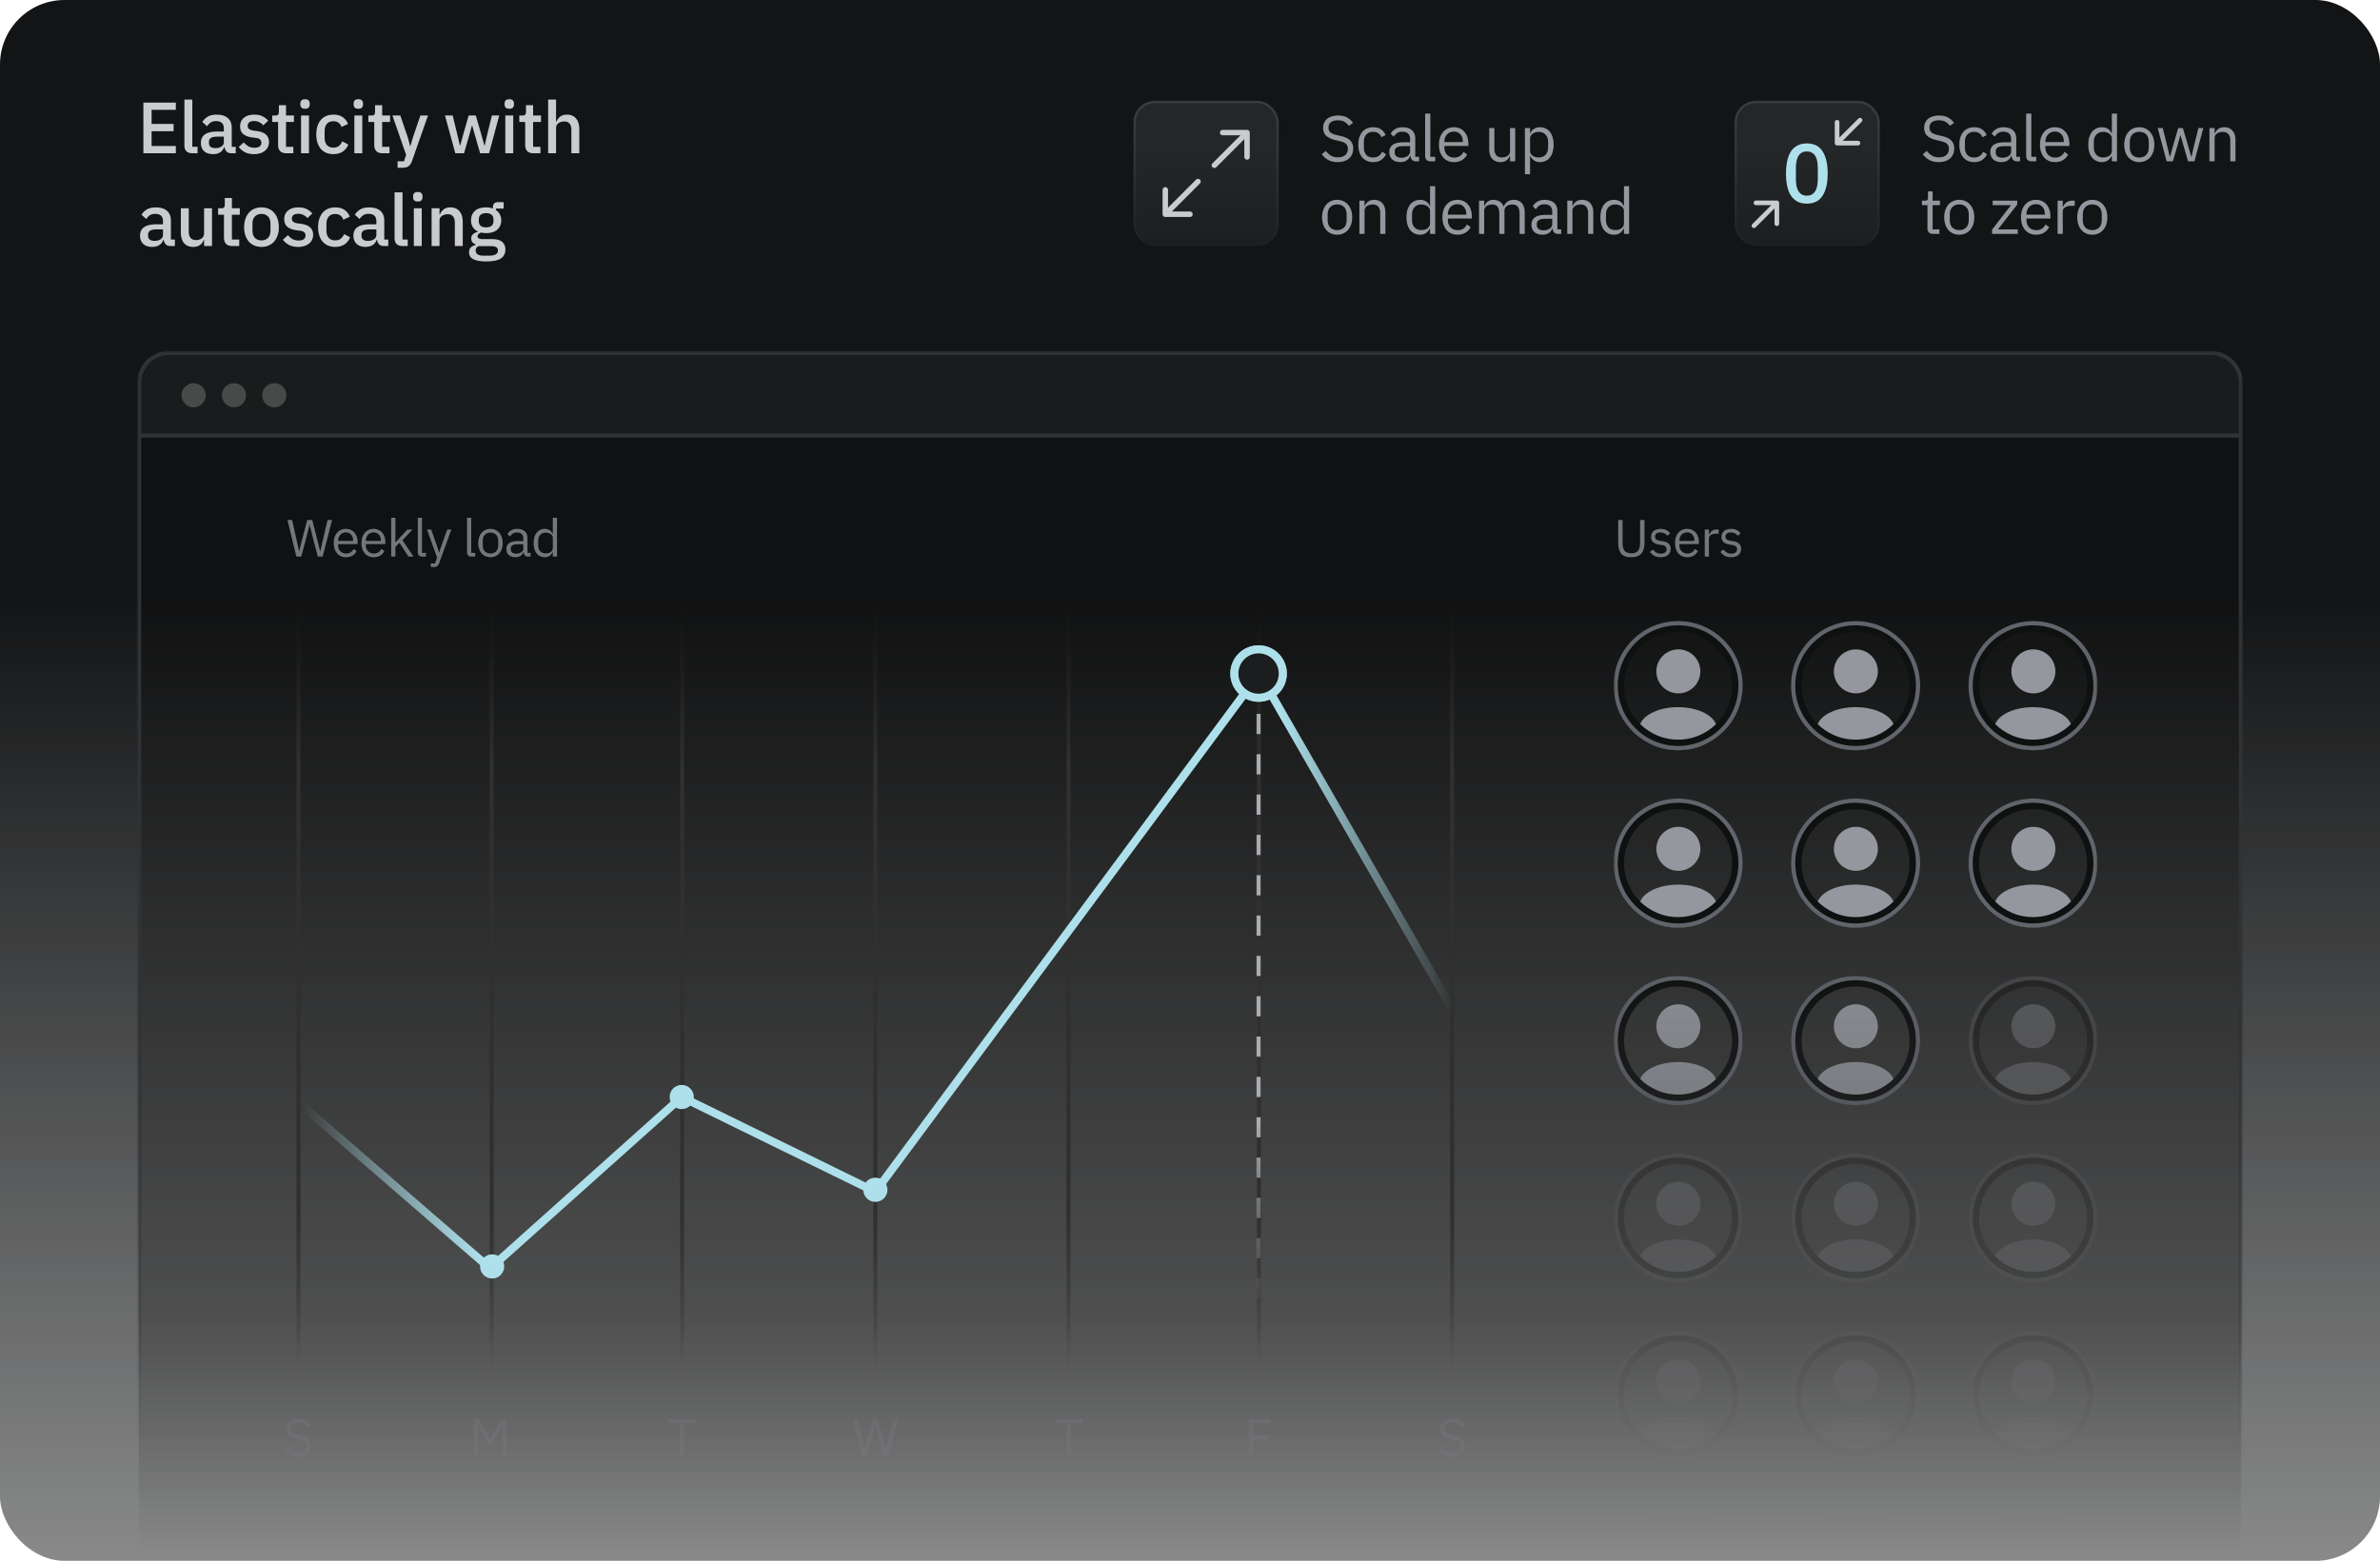 <svg xmlns="http://www.w3.org/2000/svg" width="590" height="387" fill="none"><rect width="590" height="387" fill="url(#a)" rx="16"/><path fill="#C9CBCF" d="M35.548 38V25.436h8.046v1.8h-6.012v3.492h5.454v1.8h-5.454V36.2h6.012V38zm12.164 0q-1.008 0-1.512-.504-.486-.522-.486-1.44V24.68h1.962v11.718h1.296V38zm9.633 0q-.774 0-1.188-.432-.414-.45-.504-1.134h-.09q-.27.882-.99 1.332t-1.746.45q-1.458 0-2.25-.756-.774-.756-.774-2.034 0-1.404 1.008-2.106 1.026-.702 2.988-.702h1.692v-.792q0-.864-.468-1.332t-1.458-.468q-.828 0-1.35.36t-.882.918l-1.17-1.062q.468-.792 1.314-1.296.846-.522 2.214-.522 1.818 0 2.79.846t.972 2.43v4.698h.99V38zm-3.96-1.278q.918 0 1.512-.396.594-.414.594-1.098v-1.35h-1.656q-2.034 0-2.034 1.26v.324q0 .63.414.954.432.306 1.17.306m9.59 1.494q-1.33 0-2.231-.468a4.9 4.9 0 0 1-1.566-1.296l1.26-1.152q.522.63 1.152.99.648.342 1.494.342.864 0 1.278-.324.432-.342.432-.936 0-.45-.306-.756-.288-.324-1.026-.414l-.864-.108q-1.44-.18-2.268-.828-.81-.666-.81-1.962 0-.684.252-1.206.252-.54.702-.9a3.3 3.3 0 0 1 1.098-.576 4.9 4.9 0 0 1 1.422-.198q1.26 0 2.052.396.81.396 1.44 1.098L65.28 31.07a3 3 0 0 0-.954-.738q-.576-.324-1.332-.324-.81 0-1.206.324a1.06 1.06 0 0 0-.378.846q0 .54.342.81t1.098.396l.864.108q1.548.234 2.25.918.72.666.72 1.8 0 .684-.27 1.242-.252.54-.738.936a3.5 3.5 0 0 1-1.17.612 5 5 0 0 1-1.53.216ZM71.01 38q-1.026 0-1.548-.522-.522-.54-.522-1.512v-5.724h-1.458V28.64h.792q.486 0 .666-.216.198-.216.198-.702v-1.638h1.764v2.556h1.962v1.602h-1.962v6.156h1.818V38zm4.612-11.034q-.612 0-.9-.288-.27-.288-.27-.738v-.306q0-.45.27-.738.288-.288.9-.288t.882.288.27.738v.306q0 .45-.27.738t-.882.288m-.99 1.674h1.962V38h-1.962zm8.022 9.576q-1.008 0-1.8-.342a3.6 3.6 0 0 1-1.332-.972 4.6 4.6 0 0 1-.828-1.548 6.8 6.8 0 0 1-.288-2.034q0-1.116.288-2.016.288-.918.828-1.548.54-.648 1.332-.99t1.8-.342q1.404 0 2.304.63t1.314 1.674l-1.62.756a1.96 1.96 0 0 0-.702-1.026q-.486-.396-1.296-.396-1.08 0-1.638.684-.54.666-.54 1.746v1.674q0 1.08.54 1.764.558.666 1.638.666.864 0 1.368-.414.522-.432.828-1.134l1.494.792q-.468 1.152-1.404 1.764t-2.286.612m6.188-11.25q-.612 0-.9-.288-.27-.288-.27-.738v-.306q0-.45.27-.738.288-.288.9-.288t.882.288.27.738v.306q0 .45-.27.738t-.882.288m-.99 1.674h1.962V38H87.85v-9.36ZM94.847 38q-1.026 0-1.548-.522-.523-.54-.523-1.512v-5.724H91.32V28.64h.791q.487 0 .666-.216.2-.216.199-.702v-1.638h1.764v2.556h1.96v1.602h-1.962v6.156h1.817V38h-1.71Zm9.364-9.36h1.89l-3.942 11.214a3.5 3.5 0 0 1-.378.792 1.6 1.6 0 0 1-.486.54q-.27.216-.666.306a3.6 3.6 0 0 1-.936.108h-1.134v-1.602h1.584l.54-1.584-3.402-9.774h1.962l1.872 5.508.54 2.034h.09l.594-2.034zm6.102 0h1.908l.954 3.924.846 3.546h.054l.972-3.546 1.134-3.924h1.764l1.152 3.924.99 3.546h.054l.828-3.546.972-3.924h1.818l-2.52 9.36h-2.214l-1.224-4.266-.756-2.628h-.036l-.738 2.628L115.029 38h-2.16zm15.945-1.674q-.612 0-.9-.288-.27-.288-.27-.738v-.306q0-.45.27-.738.288-.288.9-.288t.882.288.27.738v.306q0 .45-.27.738t-.882.288m-.99 1.674h1.962V38h-1.962zm6.995 9.36q-1.026 0-1.548-.522-.522-.54-.522-1.512v-5.724h-1.458V28.64h.792q.486 0 .666-.216.198-.216.198-.702v-1.638h1.764v2.556h1.962v1.602h-1.962v6.156h1.818V38zm3.622-13.32h1.962v5.508h.09a3.1 3.1 0 0 1 .918-1.26q.63-.504 1.71-.504 1.44 0 2.232.954.81.936.81 2.682V38h-1.962v-5.706q0-2.178-1.764-2.178a2.7 2.7 0 0 0-.756.108 2 2 0 0 0-.648.288q-.288.198-.468.504a1.5 1.5 0 0 0-.162.702V38h-1.962zM42.262 61q-.774 0-1.188-.432-.414-.45-.504-1.134h-.09q-.27.882-.99 1.332t-1.746.45q-1.458 0-2.25-.756-.774-.756-.774-2.034 0-1.404 1.008-2.106 1.026-.702 2.988-.702h1.692v-.792q0-.864-.468-1.332t-1.458-.468q-.828 0-1.35.36t-.882.918l-1.17-1.062q.468-.792 1.314-1.296.846-.522 2.214-.522 1.818 0 2.79.846t.972 2.43v4.698h.99V61zm-3.96-1.278q.918 0 1.512-.396.594-.414.594-1.098v-1.35h-1.656q-2.034 0-2.034 1.26v.324q0 .63.414.954.432.306 1.17.306m12.29-.27h-.071q-.126.342-.342.666a2.2 2.2 0 0 1-.522.576 2.5 2.5 0 0 1-.756.378 3.2 3.2 0 0 1-1.008.144q-1.458 0-2.268-.936-.792-.936-.792-2.682V51.64h1.962v5.706q0 2.178 1.8 2.178.378 0 .738-.09.36-.108.63-.306.288-.198.45-.504.18-.306.18-.72V51.64h1.962V61h-1.962v-1.548ZM57.597 61q-1.026 0-1.548-.522-.522-.54-.522-1.512v-5.724h-1.458V51.64h.792q.486 0 .666-.216.198-.216.198-.702v-1.638h1.764v2.556h1.962v1.602h-1.962v6.156h1.818V61zm7.224.216a4.5 4.5 0 0 1-1.782-.342 3.8 3.8 0 0 1-1.35-.972 4.6 4.6 0 0 1-.864-1.548 6.4 6.4 0 0 1-.306-2.034q0-1.116.306-2.016.306-.918.864-1.548a3.7 3.7 0 0 1 1.35-.99 4.5 4.5 0 0 1 1.782-.342q.972 0 1.764.342.81.342 1.368.99.558.63.864 1.548.306.9.306 2.016c0 1.116-.102 1.422-.306 2.034a4.6 4.6 0 0 1-.864 1.548q-.558.63-1.368.972a4.4 4.4 0 0 1-1.764.342m0-1.62q1.008 0 1.62-.612.612-.63.612-1.872v-1.584q0-1.242-.612-1.854-.612-.63-1.62-.63t-1.62.63q-.612.612-.612 1.854v1.584q0 1.242.612 1.872.612.612 1.62.612m9.098 1.62q-1.332 0-2.232-.468a4.9 4.9 0 0 1-1.566-1.296l1.26-1.152q.522.63 1.152.99.648.342 1.494.342.864 0 1.278-.324.432-.342.432-.936 0-.45-.306-.756-.288-.324-1.026-.414l-.864-.108q-1.44-.18-2.268-.828-.81-.666-.81-1.962 0-.684.252-1.206.252-.54.702-.9a3.3 3.3 0 0 1 1.098-.576 4.9 4.9 0 0 1 1.422-.198q1.26 0 2.052.396.81.396 1.44 1.098l-1.206 1.152a3 3 0 0 0-.954-.738q-.576-.324-1.332-.324-.81 0-1.206.324a1.06 1.06 0 0 0-.378.846q0 .54.342.81t1.098.396l.864.108q1.548.234 2.25.918.72.666.72 1.8 0 .684-.27 1.242-.252.54-.738.936a3.5 3.5 0 0 1-1.17.612 5 5 0 0 1-1.53.216m9.183 0q-1.008 0-1.8-.342a3.6 3.6 0 0 1-1.332-.972 4.6 4.6 0 0 1-.828-1.548 6.8 6.8 0 0 1-.288-2.034q0-1.116.288-2.016.288-.918.828-1.548.54-.648 1.332-.99t1.8-.342q1.404 0 2.304.63t1.314 1.674l-1.62.756a1.96 1.96 0 0 0-.702-1.026q-.486-.396-1.296-.396-1.08 0-1.638.684-.54.666-.54 1.746v1.674q0 1.08.54 1.764.558.666 1.638.666.864 0 1.368-.414.522-.432.828-1.134l1.494.792q-.468 1.152-1.404 1.764t-2.286.612M95.157 61q-.774 0-1.188-.432-.414-.45-.504-1.134h-.09q-.27.882-.99 1.332t-1.746.45q-1.458 0-2.25-.756-.774-.756-.774-2.034 0-1.404 1.008-2.106 1.026-.702 2.988-.702h1.692v-.792q0-.864-.468-1.332t-1.458-.468q-.828 0-1.35.36t-.882.918l-1.17-1.062q.468-.792 1.314-1.296.846-.522 2.214-.522 1.818 0 2.79.846t.972 2.43v4.698h.99V61zm-3.96-1.278q.918 0 1.512-.396.594-.414.594-1.098v-1.35h-1.656q-2.034 0-2.034 1.26v.324q0 .63.414.954.432.306 1.17.306M99.816 61q-1.008 0-1.512-.504-.486-.522-.486-1.44V47.68h1.962v11.718h1.296V61zm3.764-11.034q-.612 0-.9-.288-.27-.288-.27-.738v-.306q0-.45.27-.738.288-.288.9-.288t.882.288.27.738v.306q0 .45-.27.738t-.882.288m-.99 1.674h1.962V61h-1.962zm4.404 9.36v-9.36h1.962v1.548h.09a3.1 3.1 0 0 1 .918-1.26q.63-.504 1.71-.504 1.44 0 2.232.954.81.936.81 2.682V61h-1.962v-5.688q0-2.196-1.764-2.196a2.7 2.7 0 0 0-.756.108 2 2 0 0 0-.648.288q-.288.198-.468.504a1.5 1.5 0 0 0-.162.72V61zm18.289.882q0 1.458-1.116 2.196t-3.636.738q-1.152 0-1.962-.162-.792-.144-1.314-.432-.504-.288-.738-.702a1.9 1.9 0 0 1-.234-.954q0-.774.414-1.206.432-.432 1.188-.594v-.198q-1.062-.342-1.062-1.44 0-.72.486-1.098.486-.396 1.17-.558V57.4q-.828-.396-1.278-1.098-.432-.72-.432-1.674 0-1.44.954-2.322.972-.882 2.772-.882.99 0 1.692.288v-.252q0-.63.288-.972.306-.36.936-.36h1.44v1.584h-1.908v.378q.63.414.972 1.08.342.648.342 1.458 0 1.422-.972 2.304-.972.864-2.772.864-.684 0-1.224-.144-.36.126-.63.36a.7.7 0 0 0-.27.576q0 .378.342.54t.972.162h2.304q1.728 0 2.502.702.774.684.774 1.89m-1.836.216a.92.92 0 0 0-.378-.774q-.36-.288-1.332-.288h-3.168q-.648.378-.648 1.08 0 .576.45.918.468.36 1.566.36h1.224q2.286 0 2.286-1.296m-2.934-5.724q.864 0 1.332-.378.486-.396.486-1.206v-.36q0-.81-.486-1.188-.468-.396-1.332-.396t-1.35.396q-.468.378-.468 1.188v.36q0 .81.468 1.206.486.378 1.35.378"/><path fill="#94979E" d="M331.624 40.192q-1.36 0-2.32-.512a5 5 0 0 1-1.632-1.44l.992-.832q.592.785 1.312 1.2.72.4 1.696.4 1.2 0 1.824-.576.64-.576.64-1.536 0-.8-.48-1.232t-1.584-.688l-.912-.208q-1.536-.353-2.352-1.056-.8-.72-.8-2.016 0-.735.272-1.312.272-.576.752-.96.496-.384 1.168-.576.688-.208 1.504-.208 1.265 0 2.16.464.912.465 1.536 1.36l-1.008.736a3.5 3.5 0 0 0-1.12-1.008q-.655-.368-1.632-.368-1.072 0-1.696.464-.608.448-.608 1.36 0 .8.512 1.216.528.4 1.584.64l.912.208q1.648.368 2.384 1.12t.736 2q0 .768-.272 1.392a2.8 2.8 0 0 1-.752 1.056 3.5 3.5 0 0 1-1.216.672q-.704.24-1.6.24m8.785 0a3.8 3.8 0 0 1-1.552-.304 3.24 3.24 0 0 1-1.168-.864 4 4 0 0 1-.72-1.36 6.2 6.2 0 0 1-.24-1.792q0-.992.24-1.792.257-.8.72-1.36.48-.56 1.168-.864a3.8 3.8 0 0 1 1.552-.304q1.232 0 1.968.544.752.528 1.12 1.392l-1.072.544a1.94 1.94 0 0 0-.736-.992q-.512-.352-1.28-.352-.576 0-1.008.192a1.85 1.85 0 0 0-.72.512 2.1 2.1 0 0 0-.432.784 3.2 3.2 0 0 0-.144.992v1.408q0 1.088.576 1.792.593.688 1.728.688 1.552 0 2.24-1.44l.928.624a3.27 3.27 0 0 1-1.2 1.424q-.784.528-1.968.528M351.064 40q-.72 0-1.04-.384-.304-.384-.384-.96h-.08q-.272.768-.896 1.152t-1.488.384q-1.313 0-2.048-.672-.72-.672-.72-1.824 0-1.168.848-1.792.864-.624 2.672-.624h1.632v-.816q0-.88-.48-1.344t-1.472-.464q-.753 0-1.264.336a2.8 2.8 0 0 0-.832.896l-.768-.72q.336-.672 1.072-1.136.735-.48 1.856-.48 1.503 0 2.336.736.832.735.832 2.048v4.544h.944V40zm-3.68-.896q.48 0 .88-.112t.688-.32q.288-.209.448-.48.16-.272.16-.592v-1.36h-1.696q-1.104 0-1.616.32-.496.32-.496.928v.336q0 .608.432.944.447.336 1.2.336m7.267.896q-.672 0-1.024-.368-.336-.384-.336-.96V28.16h1.28v10.72h1.216V40zm5.783.192a3.8 3.8 0 0 1-1.536-.304 3.4 3.4 0 0 1-1.168-.864 4.3 4.3 0 0 1-.752-1.36 5.9 5.9 0 0 1-.256-1.792q0-.976.256-1.776.272-.8.752-1.36.496-.576 1.168-.88a3.8 3.8 0 0 1 1.536-.304q.832 0 1.488.304a3.25 3.25 0 0 1 1.12.848q.464.528.704 1.264.256.736.256 1.616v.608h-5.936v.384q0 .528.16.992.175.448.48.784.32.336.768.528.464.192 1.04.192.784 0 1.36-.368.593-.368.912-1.056l.912.656a3.23 3.23 0 0 1-1.248 1.376q-.847.512-2.016.512m0-7.568q-.528 0-.96.192a2.1 2.1 0 0 0-.752.512 2.5 2.5 0 0 0-.48.8q-.176.449-.176.992v.112h4.56v-.176q0-1.104-.608-1.76-.592-.672-1.584-.672m13.907 6.032h-.064a4 4 0 0 1-.32.576 2.2 2.2 0 0 1-.448.496q-.272.208-.656.336a2.8 2.8 0 0 1-.896.128q-1.28 0-2.032-.816-.752-.832-.752-2.336v-5.296h1.28v5.072q0 2.224 1.888 2.224.384 0 .736-.096.367-.096.64-.288a1.38 1.38 0 0 0 .624-1.2v-5.712h1.28V40h-1.28zm3.685-6.912h1.28v1.344h.064q.32-.784.928-1.152.624-.384 1.488-.384.768 0 1.392.304t1.056.864q.449.56.672 1.36.24.8.24 1.792t-.24 1.792a3.8 3.8 0 0 1-.672 1.36q-.432.56-1.056.864t-1.392.304q-1.68 0-2.416-1.536h-.064V43.2h-1.28zm3.408 7.296q1.089 0 1.712-.672.624-.688.624-1.792v-1.408q0-1.104-.624-1.776-.623-.688-1.712-.688-.432 0-.832.128-.384.112-.672.32t-.464.512q-.16.288-.16.624v3.072q0 .4.16.72.176.304.464.528.288.208.672.32.4.112.832.112M331.48 58.192a3.7 3.7 0 0 1-1.52-.304 3.4 3.4 0 0 1-1.184-.864 4.3 4.3 0 0 1-.752-1.36 5.6 5.6 0 0 1-.272-1.792 5.5 5.5 0 0 1 .272-1.776q.272-.8.752-1.36a3.3 3.3 0 0 1 1.184-.88 3.7 3.7 0 0 1 1.52-.304q.832 0 1.504.304.688.304 1.184.88.497.56.768 1.36a5.5 5.5 0 0 1 .272 1.776q0 .992-.272 1.792a4.1 4.1 0 0 1-.768 1.36 3.4 3.4 0 0 1-1.184.864 3.6 3.6 0 0 1-1.504.304m0-1.136q1.04 0 1.696-.64t.656-1.952V53.28q0-1.312-.656-1.952t-1.696-.64-1.696.64-.656 1.952v1.184q0 1.312.656 1.952t1.696.64m5.513.944v-8.256h1.28v1.344h.064q.304-.705.848-1.12.56-.416 1.488-.416 1.28 0 2.016.832.752.816.752 2.32V58h-1.28v-5.072q0-2.224-1.872-2.224-.384 0-.752.096-.352.096-.64.288a1.5 1.5 0 0 0-.464.496q-.16.288-.16.688V58zm17.515-1.344h-.064q-.752 1.536-2.416 1.536-.768 0-1.392-.304a3.1 3.1 0 0 1-1.072-.864 4.2 4.2 0 0 1-.672-1.36 6.7 6.7 0 0 1-.224-1.792q0-.992.224-1.792a4.2 4.2 0 0 1 .672-1.36 3.1 3.1 0 0 1 1.072-.864q.624-.304 1.392-.304.864 0 1.472.384.624.368.944 1.152h.064V46.16h1.28V58h-1.28zm-2.128.384a3 3 0 0 0 .816-.112q.4-.112.688-.32a1.6 1.6 0 0 0 .448-.528 1.5 1.5 0 0 0 .176-.72v-3.072q0-.336-.176-.624a1.5 1.5 0 0 0-.448-.512 2.2 2.2 0 0 0-.688-.32 2.6 2.6 0 0 0-.816-.128q-1.088 0-1.712.688-.624.672-.624 1.776v1.408q0 1.104.624 1.792.624.672 1.712.672m8.913 1.152a3.8 3.8 0 0 1-1.536-.304 3.4 3.4 0 0 1-1.168-.864 4.3 4.3 0 0 1-.752-1.36 5.9 5.9 0 0 1-.256-1.792q0-.976.256-1.776.273-.8.752-1.36.496-.576 1.168-.88a3.8 3.8 0 0 1 1.536-.304q.832 0 1.488.304a3.2 3.2 0 0 1 1.12.848q.464.528.704 1.264.256.736.256 1.616v.608h-5.936v.384q0 .528.16.992.177.448.48.784.321.336.768.528a2.7 2.7 0 0 0 1.04.192q.784 0 1.36-.368.592-.367.912-1.056l.912.656a3.2 3.2 0 0 1-1.248 1.376q-.848.512-2.016.512m0-7.568q-.528 0-.96.192a2.15 2.15 0 0 0-.752.512q-.303.335-.48.8-.176.449-.176.992v.112h4.56v-.176q0-1.104-.608-1.76-.591-.672-1.584-.672M366.651 58v-8.256h1.28v1.344h.064q.144-.32.32-.592a2.2 2.2 0 0 1 .448-.496q.272-.208.624-.32.351-.128.832-.128a2.94 2.94 0 0 1 1.504.4q.688.384 1.024 1.28h.032q.223-.672.832-1.168.624-.512 1.68-.512 1.263 0 1.968.832.72.816.72 2.32V58h-1.28v-5.072q0-1.103-.432-1.664t-1.376-.56q-.385 0-.736.096-.336.096-.608.288a1.4 1.4 0 0 0-.432.496q-.16.288-.16.688V58h-1.28v-5.072q0-1.103-.432-1.664t-1.344-.56q-.384 0-.736.096t-.624.288a1.5 1.5 0 0 0-.448.496q-.16.288-.16.688V58zm19.648 0q-.72 0-1.04-.384-.303-.384-.384-.96h-.08q-.272.768-.896 1.152t-1.488.384q-1.311 0-2.048-.672-.72-.672-.72-1.824 0-1.168.848-1.792.864-.624 2.672-.624h1.632v-.816q0-.88-.48-1.344t-1.472-.464q-.751 0-1.264.336-.495.336-.832.896l-.768-.72q.337-.672 1.072-1.136.737-.48 1.856-.48 1.505 0 2.336.736.832.735.832 2.048v4.544h.944V58zm-3.68-.896q.48 0 .88-.112t.688-.32q.288-.209.448-.48.16-.272.16-.592v-1.36h-1.696q-1.103 0-1.616.32-.495.32-.496.928v.336q0 .608.432.944.449.336 1.2.336m5.907.896v-8.256h1.28v1.344h.064q.305-.705.848-1.12.561-.416 1.488-.416 1.281 0 2.016.832.752.816.752 2.32V58h-1.28v-5.072q0-2.224-1.872-2.224a3 3 0 0 0-.752.096q-.351.096-.64.288a1.5 1.5 0 0 0-.464.496q-.16.288-.16.688V58zm14.054-1.344h-.064q-.752 1.536-2.416 1.536-.768 0-1.392-.304a3.1 3.1 0 0 1-1.072-.864 4.2 4.2 0 0 1-.672-1.36 6.7 6.7 0 0 1-.224-1.792q0-.992.224-1.792a4.2 4.2 0 0 1 .672-1.36 3.1 3.1 0 0 1 1.072-.864q.624-.304 1.392-.304.864 0 1.472.384.624.368.944 1.152h.064V46.16h1.28V58h-1.28zm-2.128.384a3 3 0 0 0 .816-.112q.4-.112.688-.32a1.6 1.6 0 0 0 .448-.528 1.5 1.5 0 0 0 .176-.72v-3.072q0-.336-.176-.624a1.5 1.5 0 0 0-.448-.512 2.2 2.2 0 0 0-.688-.32 2.6 2.6 0 0 0-.816-.128q-1.088 0-1.712.688-.624.672-.624 1.776v1.408q0 1.104.624 1.792.624.672 1.712.672"/><rect width="36.002" height="36" x="281" y="25" fill="url(#b)" rx="5.28"/><rect width="35.402" height="35.4" x="281.3" y="25.3" stroke="url(#c)" stroke-opacity=".1" stroke-width=".6" rx="4.98"/><g clip-path="url(#d)"><path fill="#C9CBCF" d="M288.878 53.797a.7.7 0 0 1-.234-.043l-.02-.007a.68.68 0 0 1-.421-.625v-6.075a.676.676 0 0 1 1.35 0v4.445l6.949-6.948a.67.67 0 0 1 .477-.198.673.673 0 0 1 .477 1.152l-6.949 6.948h4.446a.676.676 0 1 1 0 1.35zm12.164-12.149c-.18 0-.35-.07-.477-.198a.67.67 0 0 1-.198-.477c0-.18.07-.35.198-.477l6.949-6.948h-4.447a.676.676 0 0 1 0-1.35h6.076q.12 0 .235.043l.028.011a.67.67 0 0 1 .36.364q.005.01.009.023a.7.7 0 0 1 .043.234v6.075a.676.676 0 0 1-1.35 0v-4.445l-6.949 6.948a.67.67 0 0 1-.477.197"/></g><path fill="#94979E" d="M480.616 40.192q-1.36 0-2.32-.512a5 5 0 0 1-1.632-1.44l.992-.832q.592.785 1.312 1.2.72.4 1.696.4 1.2 0 1.824-.576.64-.576.64-1.536 0-.8-.48-1.232t-1.584-.688l-.912-.208q-1.536-.353-2.352-1.056-.8-.72-.8-2.016 0-.735.272-1.312.272-.576.752-.96.496-.384 1.168-.576.688-.208 1.504-.208 1.264 0 2.16.464.912.465 1.536 1.36l-1.008.736a3.5 3.5 0 0 0-1.12-1.008q-.656-.368-1.632-.368-1.071 0-1.696.464-.608.448-.608 1.36 0 .8.512 1.216.528.4 1.584.64l.912.208q1.649.368 2.384 1.12.736.752.736 2 0 .768-.272 1.392-.255.624-.752 1.056-.495.432-1.216.672-.703.24-1.6.24m8.785 0a3.8 3.8 0 0 1-1.552-.304 3.24 3.24 0 0 1-1.168-.864 4 4 0 0 1-.72-1.36 6.2 6.2 0 0 1-.24-1.792q0-.992.24-1.792.256-.8.72-1.36.48-.56 1.168-.864a3.8 3.8 0 0 1 1.552-.304q1.232 0 1.968.544.752.528 1.12 1.392l-1.072.544a1.94 1.94 0 0 0-.736-.992q-.512-.352-1.28-.352-.576 0-1.008.192a1.85 1.85 0 0 0-.72.512 2.1 2.1 0 0 0-.432.784 3.2 3.2 0 0 0-.144.992v1.408q0 1.088.576 1.792.593.688 1.728.688 1.552 0 2.24-1.44l.928.624a3.27 3.27 0 0 1-1.2 1.424q-.784.528-1.968.528M500.056 40q-.72 0-1.04-.384-.305-.384-.384-.96h-.08q-.272.768-.896 1.152t-1.488.384q-1.312 0-2.048-.672-.72-.672-.72-1.824 0-1.168.848-1.792.864-.624 2.672-.624h1.632v-.816q0-.88-.48-1.344t-1.472-.464q-.752 0-1.264.336a2.8 2.8 0 0 0-.832.896l-.768-.72q.336-.672 1.072-1.136.736-.48 1.856-.48 1.504 0 2.336.736.832.735.832 2.048v4.544h.944V40zm-3.68-.896q.48 0 .88-.112t.688-.32q.288-.209.448-.48.16-.272.16-.592v-1.36h-1.696q-1.104 0-1.616.32-.496.32-.496.928v.336q0 .608.432.944.449.336 1.2.336m7.267.896q-.673 0-1.024-.368-.336-.384-.336-.96V28.16h1.28v10.72h1.216V40zm5.783.192a3.8 3.8 0 0 1-1.536-.304 3.4 3.4 0 0 1-1.168-.864 4.3 4.3 0 0 1-.752-1.36 5.9 5.9 0 0 1-.256-1.792q0-.976.256-1.776.272-.8.752-1.36.496-.576 1.168-.88a3.8 3.8 0 0 1 1.536-.304q.833 0 1.488.304a3.2 3.2 0 0 1 1.12.848q.464.528.704 1.264.256.736.256 1.616v.608h-5.936v.384q0 .528.16.992.177.448.48.784.321.336.768.528a2.7 2.7 0 0 0 1.04.192q.784 0 1.36-.368.592-.368.912-1.056l.912.656a3.2 3.2 0 0 1-1.248 1.376q-.848.512-2.016.512m0-7.568q-.528 0-.96.192a2.15 2.15 0 0 0-.752.512q-.303.335-.48.8-.176.449-.176.992v.112h4.56v-.176q0-1.104-.608-1.76-.591-.672-1.584-.672m14.099 6.032h-.064q-.753 1.536-2.416 1.536-.768 0-1.392-.304a3.1 3.1 0 0 1-1.072-.864 4.2 4.2 0 0 1-.672-1.36 6.6 6.6 0 0 1-.224-1.792q0-.992.224-1.792a4.2 4.2 0 0 1 .672-1.36 3.1 3.1 0 0 1 1.072-.864q.624-.304 1.392-.304.864 0 1.472.384.624.368.944 1.152h.064V28.16h1.28V40h-1.28zm-2.128.384a3 3 0 0 0 .816-.112q.4-.112.688-.32a1.6 1.6 0 0 0 .448-.528 1.5 1.5 0 0 0 .176-.72v-3.072q0-.336-.176-.624a1.5 1.5 0 0 0-.448-.512 2.2 2.2 0 0 0-.688-.32 2.6 2.6 0 0 0-.816-.128q-1.089 0-1.712.688-.624.672-.624 1.776v1.408q0 1.104.624 1.792.624.672 1.712.672m8.929 1.152a3.7 3.7 0 0 1-1.52-.304 3.4 3.4 0 0 1-1.184-.864 4.3 4.3 0 0 1-.752-1.36 5.6 5.6 0 0 1-.272-1.792 5.5 5.5 0 0 1 .272-1.776q.272-.8.752-1.36a3.3 3.3 0 0 1 1.184-.88 3.7 3.7 0 0 1 1.52-.304q.832 0 1.504.304.688.304 1.184.88.496.56.768 1.36a5.5 5.5 0 0 1 .272 1.776q0 .992-.272 1.792a4.1 4.1 0 0 1-.768 1.36 3.4 3.4 0 0 1-1.184.864 3.6 3.6 0 0 1-1.504.304m0-1.136q1.04 0 1.696-.64t.656-1.952V35.28q0-1.312-.656-1.952t-1.696-.64-1.696.64-.656 1.952v1.184q0 1.312.656 1.952t1.696.64m4.571-7.312h1.248l.88 3.568.88 3.616h.032l1.008-3.616 1.04-3.568h1.136l1.072 3.568 1.024 3.616h.032l.848-3.616.896-3.568h1.2L544.001 40h-1.584l-1.152-3.968-.72-2.512h-.032l-.704 2.512L538.657 40h-1.552zM547.722 40v-8.256h1.28v1.344h.064q.305-.705.848-1.12.561-.416 1.488-.416 1.281 0 2.016.832.752.816.752 2.32V40h-1.28v-5.072q0-2.224-1.872-2.224a3 3 0 0 0-.752.096q-.351.096-.64.288a1.5 1.5 0 0 0-.464.496q-.16.288-.16.688V40zm-68.546 18q-.672 0-1.024-.368-.336-.384-.336-.992v-5.776h-1.36v-1.12h.768q.417 0 .56-.16.16-.176.16-.592v-1.536h1.152v2.288h1.808v1.12h-1.808v6.016h1.68V58zm6.523.192a3.7 3.7 0 0 1-1.52-.304 3.4 3.4 0 0 1-1.184-.864 4.3 4.3 0 0 1-.752-1.36 5.6 5.6 0 0 1-.272-1.792 5.5 5.5 0 0 1 .272-1.776q.272-.8.752-1.36a3.3 3.3 0 0 1 1.184-.88 3.7 3.7 0 0 1 1.52-.304q.832 0 1.504.304.688.304 1.184.88.496.56.768 1.36a5.5 5.5 0 0 1 .272 1.776q0 .992-.272 1.792a4.1 4.1 0 0 1-.768 1.36 3.4 3.4 0 0 1-1.184.864 3.6 3.6 0 0 1-1.504.304m0-1.136q1.04 0 1.696-.64t.656-1.952V53.28q0-1.312-.656-1.952t-1.696-.64-1.696.64-.656 1.952v1.184q0 1.312.656 1.952t1.696.64m8.142.944v-1.072l4.688-6.064h-4.544v-1.12h6.096v.96l-4.784 6.176h4.912V58zm10.882.192a3.8 3.8 0 0 1-1.536-.304 3.4 3.4 0 0 1-1.168-.864 4.3 4.3 0 0 1-.752-1.36 5.9 5.9 0 0 1-.256-1.792q0-.976.256-1.776.272-.8.752-1.36.496-.576 1.168-.88a3.8 3.8 0 0 1 1.536-.304q.833 0 1.488.304a3.25 3.25 0 0 1 1.12.848q.464.528.704 1.264.256.736.256 1.616v.608h-5.936v.384q0 .528.16.992.175.448.48.784.32.336.768.528.464.192 1.04.192.784 0 1.36-.368.593-.367.912-1.056l.912.656a3.23 3.23 0 0 1-1.248 1.376q-.847.512-2.016.512m0-7.568q-.528 0-.96.192a2.1 2.1 0 0 0-.752.512 2.5 2.5 0 0 0-.48.8q-.176.449-.176.992v.112h4.56v-.176q0-1.104-.608-1.76-.592-.672-1.584-.672M510.08 58v-8.256h1.28v1.52h.08q.224-.593.8-1.056t1.584-.464h.496v1.28h-.752q-1.04 0-1.632.4-.576.384-.576.976V58zm8.597.192a3.7 3.7 0 0 1-1.52-.304 3.4 3.4 0 0 1-1.184-.864 4.3 4.3 0 0 1-.752-1.36 5.6 5.6 0 0 1-.272-1.792 5.5 5.5 0 0 1 .272-1.776q.273-.8.752-1.36a3.3 3.3 0 0 1 1.184-.88 3.7 3.7 0 0 1 1.52-.304q.832 0 1.504.304.689.304 1.184.88.496.56.768 1.36a5.5 5.5 0 0 1 .272 1.776q0 .992-.272 1.792a4.1 4.1 0 0 1-.768 1.36q-.495.56-1.184.864a3.6 3.6 0 0 1-1.504.304m0-1.136q1.04 0 1.696-.64t.656-1.952V53.28q0-1.312-.656-1.952-.655-.64-1.696-.64t-1.696.64-.656 1.952v1.184q0 1.312.656 1.952.657.64 1.696.64"/><rect width="36.002" height="36" x="430" y="25" fill="url(#e)" rx="5.28"/><rect width="35.402" height="35.4" x="430.3" y="25.3" stroke="url(#f)" stroke-opacity=".1" stroke-width=".6" rx="4.98"/><path fill="#C9CBCF" d="M434.391 55.569a.574.574 0 0 0 .812.811zm6.662-5.276a.574.574 0 0 0-.574-.574h-5.166a.574.574 0 0 0 0 1.148h4.592v4.591a.574.574 0 0 0 1.148 0zm-5.85 6.087 5.682-5.681-.812-.812-5.682 5.682zM461.5 30.209a.574.574 0 0 0-.812-.812zm-6.662 5.275c0 .317.257.574.574.574h5.165a.574.574 0 1 0 0-1.148h-4.591v-4.59a.574.574 0 0 0-1.148 0zm5.85-6.087-5.682 5.681.812.812 5.682-5.681z"/><path fill="#ADE0EB" d="M447.916 50.486q-1.327 0-2.308-.496a4.36 4.36 0 0 1-1.613-1.467q-.633-.95-.939-2.335t-.306-3.163q0-1.756.306-3.141.306-1.405.939-2.356a4.2 4.2 0 0 1 1.613-1.447q.98-.517 2.308-.517 2.654 0 3.899 1.964 1.266 1.963 1.266 5.497 0 3.536-1.266 5.498-1.245 1.963-3.899 1.963m0-1.984q.735 0 1.245-.289.531-.31.858-.868a4.1 4.1 0 0 0 .469-1.323 10 10 0 0 0 .143-1.736v-2.521q0-.951-.143-1.716-.143-.785-.469-1.343a2.2 2.2 0 0 0-.858-.847q-.51-.31-1.245-.31t-1.266.31a2.24 2.24 0 0 0-.837.847q-.327.558-.47 1.343a9.4 9.4 0 0 0-.143 1.716v2.521q0 .951.143 1.736.143.764.47 1.323.325.558.837.868.531.29 1.266.29Z"/><mask id="h" width="522" height="298" x="34" y="87" maskUnits="userSpaceOnUse" style="mask-type:alpha"><path fill="url(#g)" d="M34 87h522v298H34z"/></mask><g mask="url(#h)"><path fill="#0C0D0D" fill-opacity=".3" stroke="url(#i)" d="M34.5 95a7.5 7.5 0 0 1 7.5-7.5h506a7.5 7.5 0 0 1 7.5 7.5v338.5h-521z"/><path fill="#303236" d="M34 95a8 8 0 0 1 8-8h506a8 8 0 0 1 8 8v13H34z" opacity=".3"/><path stroke="#303236" d="M34 108h522"/><mask id="k" width="120" height="235" x="400" y="147" maskUnits="userSpaceOnUse" style="mask-type:alpha"><path fill="url(#j)" d="M400 147h120v235H400z"/></mask><g mask="url(#k)"><ellipse cx="415.991" cy="180.666" fill="#94979E" rx="9.6" ry="5.333"/><circle cx="416.063" cy="166.464" r="5.454" fill="#94979E"/><circle cx="416" cy="170" r="14.695" stroke="#0F1010" stroke-width="2.61"/><circle cx="416" cy="170" r="15.478" stroke="#61646B" stroke-width="1.044"/><ellipse cx="459.998" cy="180.666" fill="#94979E" rx="9.6" ry="5.333"/><circle cx="460.071" cy="166.464" r="5.454" fill="#94979E"/><circle cx="460" cy="170" r="14.695" stroke="#0F1010" stroke-width="2.61"/><circle cx="460" cy="170" r="15.478" stroke="#61646B" stroke-width="1.044"/><ellipse cx="503.998" cy="180.666" fill="#94979E" rx="9.6" ry="5.333"/><circle cx="504.071" cy="166.464" r="5.454" fill="#94979E"/><circle cx="504" cy="170" r="14.695" stroke="#0F1010" stroke-width="2.61"/><circle cx="504" cy="170" r="15.478" stroke="#61646B" stroke-width="1.044"/><ellipse cx="415.991" cy="224.666" fill="#94979E" rx="9.6" ry="5.333"/><circle cx="416.063" cy="210.464" r="5.454" fill="#94979E"/><circle cx="416" cy="214" r="14.695" stroke="#0F1010" stroke-width="2.61"/><circle cx="416" cy="214" r="15.478" stroke="#61646B" stroke-width="1.044"/><ellipse cx="459.998" cy="224.666" fill="#94979E" rx="9.6" ry="5.333"/><circle cx="460.071" cy="210.464" r="5.454" fill="#94979E"/><circle cx="460" cy="214" r="14.695" stroke="#0F1010" stroke-width="2.61"/><circle cx="460" cy="214" r="15.478" stroke="#61646B" stroke-width="1.044"/><ellipse cx="503.998" cy="224.666" fill="#94979E" rx="9.6" ry="5.333"/><circle cx="504.071" cy="210.464" r="5.454" fill="#94979E"/><circle cx="504" cy="214" r="14.695" stroke="#0F1010" stroke-width="2.61"/><circle cx="504" cy="214" r="15.478" stroke="#61646B" stroke-width="1.044"/><ellipse cx="415.991" cy="268.666" fill="#94979E" rx="9.6" ry="5.333"/><circle cx="416.063" cy="254.464" r="5.454" fill="#94979E"/><circle cx="416" cy="258" r="14.695" stroke="#0F1010" stroke-width="2.61"/><circle cx="416" cy="258" r="15.478" stroke="#61646B" stroke-width="1.044"/><ellipse cx="459.998" cy="268.666" fill="#94979E" rx="9.6" ry="5.333"/><circle cx="460.071" cy="254.464" r="5.454" fill="#94979E"/><circle cx="460" cy="258" r="14.695" stroke="#0F1010" stroke-width="2.61"/><circle cx="460" cy="258" r="15.478" stroke="#61646B" stroke-width="1.044"/><g opacity=".4"><ellipse cx="503.998" cy="268.666" fill="#94979E" rx="9.6" ry="5.333"/><circle cx="504.071" cy="254.464" r="5.454" fill="#94979E"/><circle cx="504" cy="258" r="14.695" stroke="#0F1010" stroke-width="2.61"/><circle cx="504" cy="258" r="15.478" stroke="#61646B" stroke-width="1.044"/></g><g opacity=".4"><ellipse cx="415.991" cy="312.666" fill="#94979E" rx="9.6" ry="5.333"/><circle cx="416.063" cy="298.464" r="5.454" fill="#94979E"/><circle cx="416" cy="302" r="14.695" stroke="#0F1010" stroke-width="2.61"/><circle cx="416" cy="302" r="15.478" stroke="#61646B" stroke-width="1.044"/></g><g opacity=".4"><ellipse cx="459.998" cy="312.666" fill="#94979E" rx="9.6" ry="5.333"/><circle cx="460.071" cy="298.464" r="5.454" fill="#94979E"/><circle cx="460" cy="302" r="14.695" stroke="#0F1010" stroke-width="2.61"/><circle cx="460" cy="302" r="15.478" stroke="#61646B" stroke-width="1.044"/></g><g opacity=".4"><ellipse cx="503.998" cy="312.666" fill="#94979E" rx="9.6" ry="5.333"/><circle cx="504.071" cy="298.464" r="5.454" fill="#94979E"/><circle cx="504" cy="302" r="14.695" stroke="#0F1010" stroke-width="2.61"/><circle cx="504" cy="302" r="15.478" stroke="#61646B" stroke-width="1.044"/></g><g opacity=".4"><ellipse cx="415.991" cy="356.666" fill="#94979E" rx="9.6" ry="5.333"/><circle cx="416.063" cy="342.464" r="5.454" fill="#94979E"/><circle cx="416" cy="346" r="14.695" stroke="#0F1010" stroke-width="2.61"/><circle cx="416" cy="346" r="15.478" stroke="#61646B" stroke-width="1.044"/></g><g opacity=".4"><ellipse cx="459.998" cy="356.666" fill="#94979E" rx="9.6" ry="5.333"/><circle cx="460.071" cy="342.464" r="5.454" fill="#94979E"/><circle cx="460" cy="346" r="14.695" stroke="#0F1010" stroke-width="2.61"/><circle cx="460" cy="346" r="15.478" stroke="#61646B" stroke-width="1.044"/></g><g opacity=".4"><ellipse cx="503.998" cy="356.666" fill="#94979E" rx="9.6" ry="5.333"/><circle cx="504.071" cy="342.464" r="5.454" fill="#94979E"/><circle cx="504" cy="346" r="14.695" stroke="#0F1010" stroke-width="2.61"/><circle cx="504" cy="346" r="15.478" stroke="#61646B" stroke-width="1.044"/></g><g opacity=".4"><circle cx="416.063" cy="386.464" r="5.454" fill="#94979E"/><circle cx="416" cy="390" r="14.695" stroke="#0F1010" stroke-width="2.61"/><circle cx="416" cy="390" r="15.478" stroke="#61646B" stroke-width="1.044"/></g><g opacity=".4"><circle cx="460.071" cy="386.464" r="5.454" fill="#94979E"/><circle cx="460" cy="390" r="14.695" stroke="#0F1010" stroke-width="2.61"/><circle cx="460" cy="390" r="15.478" stroke="#61646B" stroke-width="1.044"/></g><g opacity=".4"><circle cx="504.071" cy="386.464" r="5.454" fill="#94979E"/><circle cx="504" cy="390" r="14.695" stroke="#0F1010" stroke-width="2.61"/><circle cx="504" cy="390" r="15.478" stroke="#61646B" stroke-width="1.044"/></g></g><path fill="#94979E" d="M402.236 128.926v5.616q0 1.3.481 1.976.481.663 1.69.663t1.69-.663q.481-.676.481-1.976v-5.616h1.092v5.356q0 .988-.182 1.716-.17.728-.559 1.209-.39.481-1.027.715-.624.234-1.534.234c-.91 0-1.118-.078-1.534-.234a2.24 2.24 0 0 1-.988-.715q-.377-.481-.546-1.209a8.3 8.3 0 0 1-.156-1.716v-5.356zm9.435 9.23q-.937 0-1.573-.351a3.7 3.7 0 0 1-1.079-.962l.741-.598q.39.494.871.767.48.26 1.118.26.663 0 1.027-.286.377-.286.377-.806a.93.93 0 0 0-.26-.663q-.247-.286-.91-.39l-.533-.078a4.8 4.8 0 0 1-.858-.195 2.7 2.7 0 0 1-.689-.364 1.7 1.7 0 0 1-.455-.572 1.9 1.9 0 0 1-.156-.806q0-.494.182-.858.182-.376.494-.624.324-.247.767-.364.441-.13.949-.13.819 0 1.365.286.558.286.975.793l-.689.624a2 2 0 0 0-.65-.559q-.43-.26-1.079-.26-.65 0-.988.286-.325.273-.325.754 0 .494.325.715.338.221.962.325l.52.078q1.118.169 1.586.65.468.468.468 1.235 0 .975-.663 1.534-.663.56-1.82.559m6.582 0q-.69 0-1.248-.247a2.8 2.8 0 0 1-.949-.702 3.5 3.5 0 0 1-.611-1.105 4.8 4.8 0 0 1-.208-1.456q0-.793.208-1.443.22-.65.611-1.105a2.7 2.7 0 0 1 .949-.715 3.05 3.05 0 0 1 1.248-.247q.675 0 1.209.247.532.247.91.689.377.429.572 1.027.208.598.208 1.313v.494h-4.823v.312q0 .43.13.806.143.364.39.637.26.273.624.429.377.156.845.156.636 0 1.105-.299.48-.299.741-.858l.741.533a2.63 2.63 0 0 1-1.014 1.118q-.69.416-1.638.416m0-6.149a1.9 1.9 0 0 0-.78.156 1.7 1.7 0 0 0-.611.416 2 2 0 0 0-.39.65 2.2 2.2 0 0 0-.143.806v.091h3.705v-.143q0-.897-.494-1.43-.482-.546-1.287-.546m4.352 5.993v-6.708h1.04v1.235h.065q.183-.481.65-.858c.467-.377.741-.377 1.287-.377h.403v1.04h-.611q-.844 0-1.326.325-.468.312-.468.793V138zm6.529.156q-.937 0-1.573-.351a3.7 3.7 0 0 1-1.079-.962l.741-.598q.39.494.871.767.48.26 1.118.26.663 0 1.027-.286.377-.286.377-.806a.93.93 0 0 0-.26-.663q-.247-.286-.91-.39l-.533-.078a4.8 4.8 0 0 1-.858-.195 2.7 2.7 0 0 1-.689-.364 1.7 1.7 0 0 1-.455-.572 1.9 1.9 0 0 1-.156-.806q0-.494.182-.858.182-.376.494-.624.324-.247.767-.364.441-.13.949-.13.819 0 1.365.286.558.286.975.793l-.689.624a2 2 0 0 0-.65-.559q-.43-.26-1.079-.26-.65 0-.988.286-.325.273-.325.754 0 .494.325.715.338.221.962.325l.52.078q1.118.169 1.586.65.468.468.468 1.235 0 .975-.663 1.534-.663.56-1.82.559M73.47 138l-2.21-9.074h1.157l.975 4.368.754 3.393h.026l.845-3.393 1.144-4.368h1.248l1.105 4.368.845 3.38h.039l.78-3.38 1.027-4.368h1.118L79.996 138h-1.209l-1.183-4.524-.832-3.328h-.026l-.858 3.328L74.679 138zm12.285.156a3.05 3.05 0 0 1-1.248-.247 2.8 2.8 0 0 1-.95-.702 3.5 3.5 0 0 1-.61-1.105 4.8 4.8 0 0 1-.208-1.456q0-.793.208-1.443a3.3 3.3 0 0 1 .61-1.105q.404-.468.95-.715a3.05 3.05 0 0 1 1.248-.247q.675 0 1.209.247.532.247.91.689.377.429.572 1.027.208.598.208 1.313v.494H83.83v.312q0 .43.13.806.142.364.39.637.26.273.624.429.377.156.845.156.637 0 1.105-.299.48-.299.74-.858l.742.533a2.6 2.6 0 0 1-1.014 1.118q-.69.416-1.638.416Zm0-6.149a1.9 1.9 0 0 0-.78.156 1.7 1.7 0 0 0-.611.416 2.2 2.2 0 0 0-.533 1.456v.091h3.705v-.143q0-.897-.494-1.43-.481-.546-1.287-.546m6.874 6.149a3.05 3.05 0 0 1-1.248-.247 2.8 2.8 0 0 1-.948-.702 3.5 3.5 0 0 1-.612-1.105 4.8 4.8 0 0 1-.207-1.456q0-.793.207-1.443a3.3 3.3 0 0 1 .612-1.105q.402-.468.948-.715a3.05 3.05 0 0 1 1.248-.247q.676 0 1.21.247.532.247.91.689.376.429.572 1.027.207.598.207 1.313v.494h-4.823v.312q0 .43.13.806.144.364.39.637.26.273.625.429.375.156.845.156.637 0 1.105-.299.48-.299.74-.858l.741.533a2.6 2.6 0 0 1-1.014 1.118q-.688.416-1.638.416m0-6.149a1.9 1.9 0 0 0-.78.156 1.7 1.7 0 0 0-.61.416 2.19 2.19 0 0 0-.533 1.456v.091h3.704v-.143q0-.897-.493-1.43-.481-.546-1.288-.546m4.353-3.627h1.04v6.097h.052l1.027-1.144 1.898-2.041h1.261l-2.483 2.652 2.73 4.056h-1.261l-2.223-3.419-1 1.027V138h-1.04zm7.701 9.62q-.546 0-.832-.299a1.14 1.14 0 0 1-.273-.78v-8.541h1.04v8.71h.988v.91zm6.184-6.708h1.027l-3.003 8.268a3.4 3.4 0 0 1-.234.494.96.96 0 0 1-.286.325 1.2 1.2 0 0 1-.429.169 3 3 0 0 1-.611.052h-.533v-.91h1.053l.507-1.43-2.509-6.968h1.04l1.612 4.563.312 1.092h.065l.364-1.092zm6.01 6.708q-.546 0-.832-.299a1.14 1.14 0 0 1-.273-.78v-8.541h1.04v8.71h.988v.91zm4.712.156a3 3 0 0 1-1.235-.247 2.8 2.8 0 0 1-.962-.702 3.5 3.5 0 0 1-.611-1.105 4.5 4.5 0 0 1-.221-1.456q0-.793.221-1.443t.611-1.105q.404-.468.962-.715a3 3 0 0 1 1.235-.247q.676 0 1.222.247.56.247.962.715.404.455.624 1.105.222.65.221 1.443 0 .806-.221 1.456a3.4 3.4 0 0 1-.624 1.105 2.8 2.8 0 0 1-.962.702 2.9 2.9 0 0 1-1.222.247m0-.923q.846 0 1.378-.52.534-.52.533-1.586v-.962q0-1.066-.533-1.586-.532-.52-1.378-.52-.844 0-1.378.52t-.533 1.586v.962q0 1.066.533 1.586.534.52 1.378.52m9.355.767q-.585 0-.845-.312a1.6 1.6 0 0 1-.312-.78h-.065q-.221.624-.728.936t-1.209.312q-1.067 0-1.664-.546-.585-.546-.585-1.482 0-.95.689-1.456.702-.507 2.171-.507h1.326v-.663q0-.716-.39-1.092t-1.196-.377q-.612 0-1.027.273a2.3 2.3 0 0 0-.676.728l-.624-.585q.273-.546.871-.923.597-.39 1.508-.39 1.221 0 1.898.598.675.598.676 1.664v3.692h.767v.91zm-2.99-.728q.39 0 .715-.091a1.8 1.8 0 0 0 .559-.26 1.3 1.3 0 0 0 .364-.39.94.94 0 0 0 .13-.481v-1.105h-1.378q-.897 0-1.313.26a.84.84 0 0 0-.403.754v.273q0 .494.351.767.363.273.975.273m9.089-.364h-.052q-.611 1.248-1.963 1.248-.624 0-1.131-.247a2.5 2.5 0 0 1-.871-.702 3.4 3.4 0 0 1-.546-1.105 5.4 5.4 0 0 1-.182-1.456q0-.806.182-1.456a3.4 3.4 0 0 1 .546-1.105q.364-.455.871-.702a2.54 2.54 0 0 1 1.131-.247q.702 0 1.196.312.507.299.767.936h.052v-4.004h1.04V138h-1.04zm-1.729.312q.351 0 .663-.091a1.8 1.8 0 0 0 .559-.26q.234-.181.364-.429.143-.26.143-.585v-2.496a.96.96 0 0 0-.143-.507 1.2 1.2 0 0 0-.364-.416 1.8 1.8 0 0 0-.559-.26 2.1 2.1 0 0 0-.663-.104q-.884 0-1.391.559-.507.546-.507 1.443v1.144q0 .897.507 1.456.507.546 1.391.546" opacity=".75"/><path stroke="url(#l)" d="M74 151v190" opacity=".7"/><path stroke="url(#m)" d="M121.891 151v190" opacity=".7"/><path stroke="url(#n)" d="M169.102 151v190" opacity=".7"/><path stroke="url(#o)" d="M216.992 151v190" opacity=".7"/><path stroke="url(#p)" d="M264.883 151v190" opacity=".7"/><path stroke="url(#q)" d="M312.094 151v190" opacity=".7"/><path stroke="url(#r)" d="M359.992 151v190" opacity=".7"/><path stroke="url(#s)" stroke-width="2" d="m74 273.359 47.5 41.141L169 272l48 23.5L312.186 167 360 250.163"/><g filter="url(#t)" opacity=".5"><circle cx="312" cy="167" r="7" fill="#ADE0EB"/></g><g filter="url(#u)" opacity=".5"><circle cx="312" cy="167" r="7" fill="#ADE0EB"/></g><circle cx="312" cy="167" r="6" fill="#1C1D1F" stroke="#ADE0EB" stroke-width="2"/><circle cx="122" cy="314" r="3" fill="#ADE0EB"/><circle cx="169" cy="272" r="3" fill="#ADE0EB"/><circle cx="217" cy="295" r="3" fill="#ADE0EB"/><path fill="#61646B" d="M73.98 361.156q-1.105 0-1.885-.416a4.1 4.1 0 0 1-1.326-1.17l.806-.676a3.6 3.6 0 0 0 1.066.975q.585.325 1.378.325.975 0 1.482-.468.52-.468.52-1.248 0-.65-.39-1.001t-1.287-.559l-.74-.169q-1.25-.286-1.912-.858-.65-.585-.65-1.638 0-.598.221-1.066a2.2 2.2 0 0 1 .611-.78 2.8 2.8 0 0 1 .95-.468 4.2 4.2 0 0 1 1.221-.169q1.027 0 1.755.377.741.377 1.248 1.105l-.819.598a2.8 2.8 0 0 0-.91-.819q-.532-.299-1.326-.299-.87 0-1.378.377-.495.364-.494 1.105 0 .65.416.988.429.325 1.287.52l.741.169q1.339.299 1.937.91.598.61.598 1.625a2.8 2.8 0 0 1-.22 1.131 2.26 2.26 0 0 1-.612.858 2.9 2.9 0 0 1-.988.546q-.571.195-1.3.195m50.526-7.8h-.065l-.767 1.521-2.171 3.952-2.171-3.952-.767-1.521h-.065V361h-1.066v-9.074h1.456l2.6 4.888h.065l2.613-4.888h1.404V361h-1.066zm45.038-.468V361h-1.092v-8.112h-2.886v-.962h6.864v.962zM213.681 361l-2.21-9.074h1.157l.975 4.368.754 3.393h.026l.845-3.393 1.144-4.368h1.248l1.105 4.368.845 3.38h.039l.78-3.38 1.027-4.368h1.118L220.207 361h-1.209l-1.183-4.524-.832-3.328h-.026l-.858 3.328L214.89 361zm51.863-8.112V361h-1.092v-8.112h-2.886v-.962h6.864v.962zM309.578 361v-9.074h5.408v.962h-4.316v3.042h3.939v.962h-3.939V361zm50.402.156q-1.105 0-1.885-.416a4.1 4.1 0 0 1-1.326-1.17l.806-.676q.481.638 1.066.975.585.325 1.378.325.975 0 1.482-.468.52-.468.52-1.248 0-.65-.39-1.001t-1.287-.559l-.741-.169q-1.248-.286-1.911-.858-.65-.585-.65-1.638 0-.598.221-1.066.22-.468.611-.78.403-.312.949-.468.56-.17 1.222-.169 1.027 0 1.755.377.741.377 1.248 1.105l-.819.598a2.8 2.8 0 0 0-.91-.819q-.533-.299-1.326-.299-.871 0-1.378.377-.494.364-.494 1.105 0 .65.416.988.429.325 1.287.52l.741.169q1.339.299 1.937.91.598.61.598 1.625 0 .624-.221 1.131a2.26 2.26 0 0 1-.611.858 2.9 2.9 0 0 1-.988.546q-.572.195-1.3.195"/><path stroke="url(#v)" stroke-dasharray="5 5" d="M312 177v152"/><circle cx="48" cy="98" r="3" fill="#fff" opacity=".2"/><circle cx="58" cy="98" r="3" fill="#fff" opacity=".2"/><circle cx="68" cy="98" r="3" fill="#fff" opacity=".2"/></g><defs><linearGradient id="a" x1="295" x2="295" y1="0" y2="387" gradientUnits="userSpaceOnUse"><stop offset=".381" stop-color="#131415"/><stop offset="1" stop-color="#131415" stop-opacity=".5"/></linearGradient><linearGradient id="b" x1="299.001" x2="299.001" y1="25" y2="61" gradientUnits="userSpaceOnUse"><stop offset=".313" stop-color="#242628"/><stop offset="1" stop-color="#1D1E20"/></linearGradient><linearGradient id="c" x1="299.001" x2="299.001" y1="25" y2="61" gradientUnits="userSpaceOnUse"><stop stop-color="#fff"/><stop offset="1" stop-color="#fff" stop-opacity=".05"/></linearGradient><linearGradient id="e" x1="448.001" x2="448.001" y1="25" y2="61" gradientUnits="userSpaceOnUse"><stop offset=".313" stop-color="#242628"/><stop offset="1" stop-color="#1D1E20"/></linearGradient><linearGradient id="f" x1="448.001" x2="448.001" y1="25" y2="61" gradientUnits="userSpaceOnUse"><stop stop-color="#fff"/><stop offset="1" stop-color="#fff" stop-opacity=".05"/></linearGradient><linearGradient id="g" x1="295" x2="295" y1="87" y2="385" gradientUnits="userSpaceOnUse"><stop offset=".799" stop-color="#D9D9D9"/><stop offset="1" stop-color="#D9D9D9" stop-opacity="0"/></linearGradient><linearGradient id="i" x1="295" x2="295" y1="87" y2="434" gradientUnits="userSpaceOnUse"><stop offset=".441" stop-color="#303236"/><stop offset=".828" stop-color="#303236" stop-opacity="0"/></linearGradient><linearGradient id="j" x1="460" x2="460" y1="147" y2="382" gradientUnits="userSpaceOnUse"><stop offset=".352" stop-color="#D9D9D9"/><stop offset=".983" stop-color="#D9D9D9" stop-opacity="0"/></linearGradient><linearGradient id="l" x1="74.5" x2="74.5" y1="151" y2="341" gradientUnits="userSpaceOnUse"><stop stop-color="#262626" stop-opacity="0"/><stop offset=".205" stop-color="#373737"/><stop offset=".79" stop-color="#262626"/><stop offset="1" stop-color="#262626" stop-opacity="0"/></linearGradient><linearGradient id="m" x1="122.391" x2="122.391" y1="151" y2="341" gradientUnits="userSpaceOnUse"><stop stop-color="#262626" stop-opacity="0"/><stop offset=".205" stop-color="#373737"/><stop offset=".79" stop-color="#262626"/><stop offset="1" stop-color="#262626" stop-opacity="0"/></linearGradient><linearGradient id="n" x1="169.602" x2="169.602" y1="151" y2="341" gradientUnits="userSpaceOnUse"><stop stop-color="#262626" stop-opacity="0"/><stop offset=".205" stop-color="#373737"/><stop offset=".79" stop-color="#262626"/><stop offset="1" stop-color="#262626" stop-opacity="0"/></linearGradient><linearGradient id="o" x1="217.492" x2="217.492" y1="151" y2="341" gradientUnits="userSpaceOnUse"><stop stop-color="#262626" stop-opacity="0"/><stop offset=".205" stop-color="#373737"/><stop offset=".79" stop-color="#262626"/><stop offset="1" stop-color="#262626" stop-opacity="0"/></linearGradient><linearGradient id="p" x1="265.383" x2="265.383" y1="151" y2="341" gradientUnits="userSpaceOnUse"><stop stop-color="#262626" stop-opacity="0"/><stop offset=".205" stop-color="#373737"/><stop offset=".79" stop-color="#262626"/><stop offset="1" stop-color="#262626" stop-opacity="0"/></linearGradient><linearGradient id="q" x1="312.594" x2="312.594" y1="151" y2="341" gradientUnits="userSpaceOnUse"><stop stop-color="#262626" stop-opacity="0"/><stop offset=".205" stop-color="#373737"/><stop offset=".79" stop-color="#262626"/><stop offset="1" stop-color="#262626" stop-opacity="0"/></linearGradient><linearGradient id="r" x1="360.492" x2="360.492" y1="151" y2="341" gradientUnits="userSpaceOnUse"><stop stop-color="#262626" stop-opacity="0"/><stop offset=".205" stop-color="#373737"/><stop offset=".79" stop-color="#262626"/><stop offset="1" stop-color="#262626" stop-opacity="0"/></linearGradient><linearGradient id="v" x1="312.5" x2="312.5" y1="177" y2="329" gradientUnits="userSpaceOnUse"><stop offset=".663" stop-color="#C9CBCF" stop-opacity=".8"/><stop offset=".967" stop-color="#C9CBCF" stop-opacity="0"/></linearGradient><filter id="t" width="54" height="54" x="285" y="140" color-interpolation-filters="sRGB" filterUnits="userSpaceOnUse"><feFlood flood-opacity="0" result="BackgroundImageFix"/><feBlend in="SourceGraphic" in2="BackgroundImageFix" result="shape"/><feGaussianBlur result="effect1_foregroundBlur_25710_5681" stdDeviation="10"/></filter><filter id="u" width="26" height="26" x="299" y="154" color-interpolation-filters="sRGB" filterUnits="userSpaceOnUse"><feFlood flood-opacity="0" result="BackgroundImageFix"/><feBlend in="SourceGraphic" in2="BackgroundImageFix" result="shape"/><feGaussianBlur result="effect1_foregroundBlur_25710_5681" stdDeviation="3"/></filter><radialGradient id="s" cx="0" cy="0" r="1" gradientTransform="matrix(0 267.5 -143 0 217 238)" gradientUnits="userSpaceOnUse"><stop offset=".738" stop-color="#ADE0EB"/><stop offset="1" stop-color="#ADE0EB" stop-opacity="0"/></radialGradient><clipPath id="d"><path fill="#fff" d="M288.172 32.198h21.601v21.6h-21.601z"/></clipPath></defs></svg>